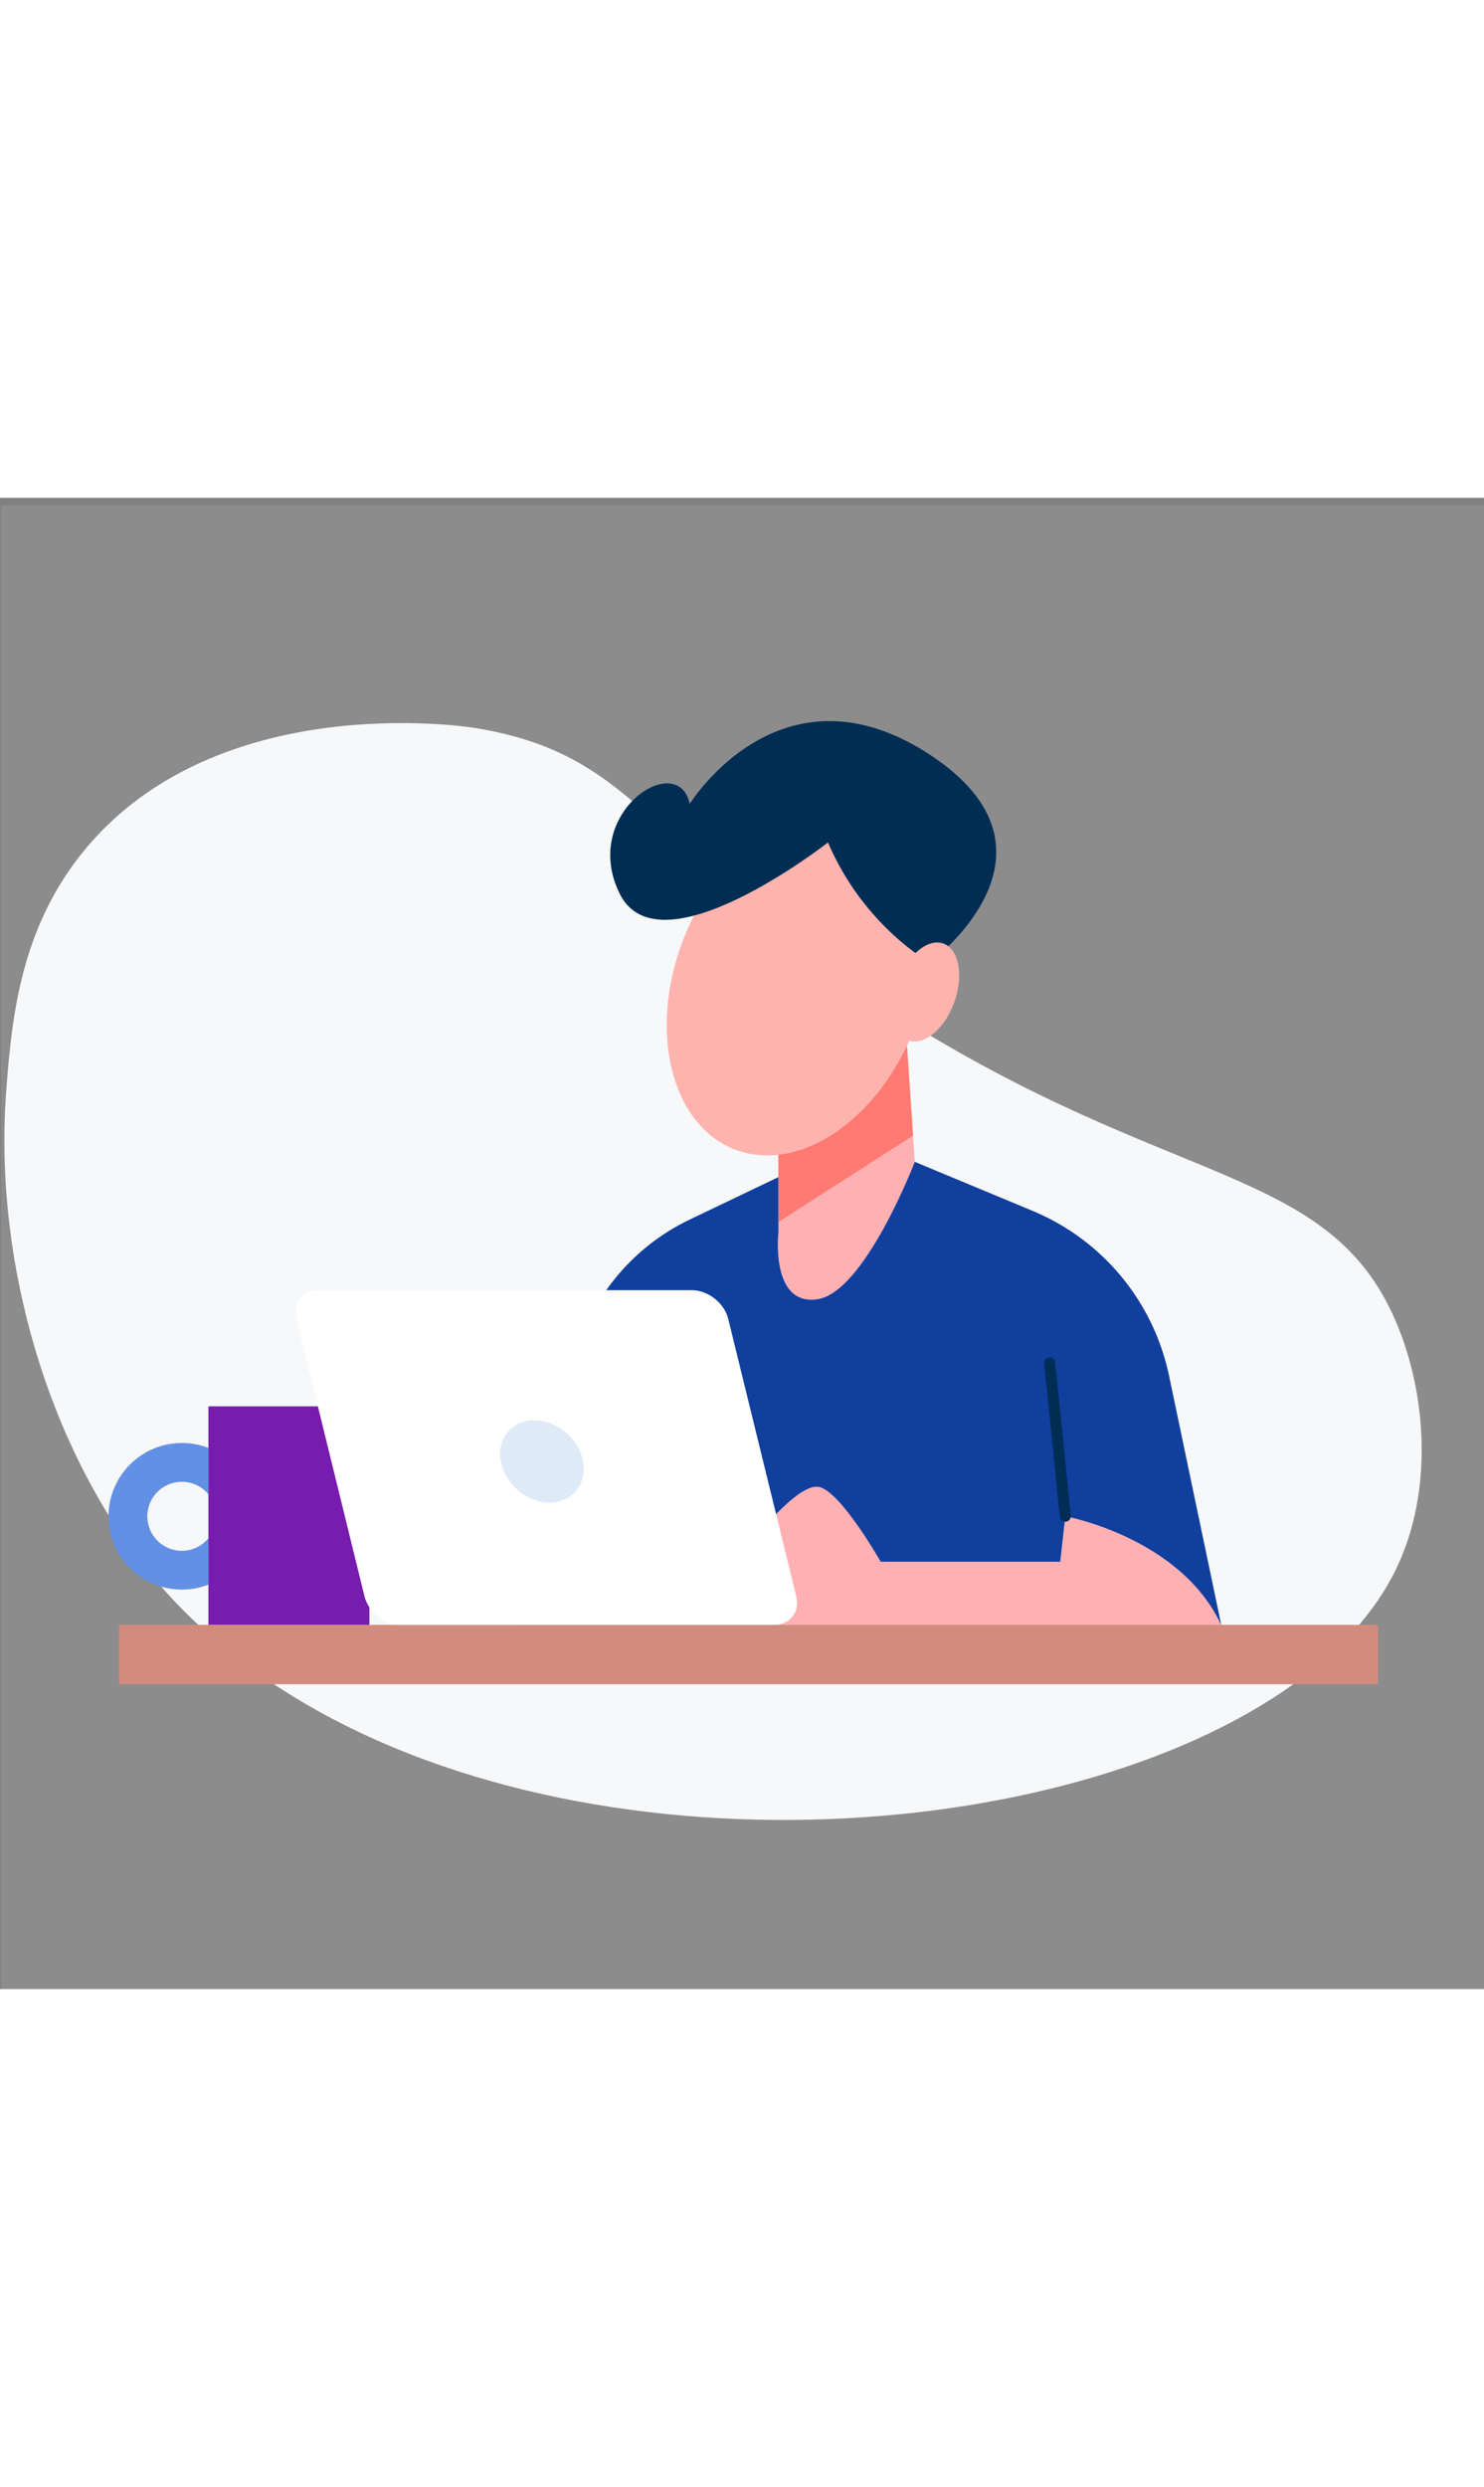 <?xml version="1.0" encoding="UTF-8"?>
<svg xmlns="http://www.w3.org/2000/svg" width="300px" viewBox="0 0 500.32 502.55">
  <rect x="0" y="0" width="500.32" height="502.55" fill="#808080" stroke="none"/>
  <defs>
    <style>
      .cls-1, .cls-2 {
        fill: #fff;
      }

      .cls-2 {
        opacity: .1;
      }

      .cls-3 {
        fill: #ffb3ae;
      }

      .cls-4 {
        fill: #6190e5;
      }

      .cls-5 {
        fill: #dfeaf7;
      }

      .cls-6 {
        fill: #d18c7e;
      }

      .cls-7 {
        fill: #002d53;
      }

      .cls-8 {
        fill: #f7f8f9;
      }

      .cls-9 {
        fill: #ffb0b3;
      }

      .cls-10 {
        fill: #781baf;
      }

      .cls-11 {
        fill: #ff7a72;
      }

      .cls-12 {
        fill: #103f9e;
      }
    </style>
  </defs>
  <g id="BACKGROUND">
    <rect class="cls-2" x=".32" y="2.55" width="500" height="500"/>
  </g>
  <g id="OBJECTS">
    <g>
      <path class="cls-8" d="m470.71,360.96c-7.08,14.6-19.05,27.66-34.69,38.85-77.3,55.48-243.78,66.26-343.65,0-16.48-10.89-31.13-23.9-43.25-39.15C16.75,320.03-2.4,257.88,2.15,199.18c1.88-24.1,4.7-54.59,26.82-81.06,44.64-53.35,126.99-41.27,131.14-40.58,57.65,9.35,58.64,43.75,142.03,96.6,92.74,58.84,145.54,50.53,168.31,103.08,10.44,24.05,13.02,57.31.25,83.73Z"/>
      <g>
        <g>
          <path class="cls-12" d="m173.59,379.8l19.34-86.82c4.85-21.77,19.43-40.11,39.56-49.74l57.08-27.31,58.57,24.36c23.55,9.79,40.75,30.57,45.99,55.53l17.6,83.97h-238.14Z"/>
          <path class="cls-9" d="m253.39,352.04s15.27-20.02,22.61-18.74,20.91,25.22,20.91,25.22h60.54l1.7-15.32s38.73,7.02,52.56,36.6h-151.52l-6.81-27.76Z"/>
          <path class="cls-7" d="m359.16,345.05c-.94,0-1.75-.71-1.85-1.67l-5.26-51.68c-.1-1.02.64-1.93,1.66-2.03,1.03-.08,1.93.64,2.03,1.66l5.26,51.68c.1,1.02-.64,1.93-1.66,2.03-.06,0-.13,0-.19,0Z"/>
        </g>
        <g>
          <path class="cls-9" d="m262.44,207.21v40.22s-2.87,24.9,13.09,22.66c15.96-2.23,32.89-46.32,32.89-46.32l-2.63-39.12-43.35,22.56Z"/>
          <polygon class="cls-11" points="307.84 214.92 262.46 244.02 262.46 207.2 305.76 184.63 307.84 214.92"/>
          <ellipse class="cls-3" cx="269.29" cy="163.94" rx="59.69" ry="41.73" transform="translate(19.18 355.88) rotate(-68.84)"/>
          <path class="cls-7" d="m313.49,156.59s-22.22-12.16-34.35-40.46c0,0-56.82,44.48-70.23,17.24-13.41-27.24,19.79-48.73,23.62-30.22,0,0,30.61-49.59,80.96-16.6,50.35,32.99,0,70.04,0,70.04Z"/>
          <path class="cls-3" d="m321.73,169.95c-3.24,9.02-10.13,14.79-15.4,12.9s-6.92-10.73-3.68-19.75c3.24-9.02,10.13-14.79,15.4-12.9,5.27,1.89,6.92,10.73,3.68,19.75Z"/>
        </g>
      </g>
      <g>
        <rect class="cls-10" x="70.27" y="306.16" width="54.27" height="73.65"/>
        <path class="cls-4" d="m49.67,343.24c0,6.41,5.23,11.61,11.64,11.61,3.62,0,6.84-1.65,8.96-4.23v15.62c-2.76,1.11-5.8,1.68-8.96,1.68-13.65,0-24.72-11.03-24.72-24.68s11.07-24.72,24.72-24.72c3.15,0,6.2.57,8.96,1.68v15.62c-2.11-2.58-5.34-4.23-8.96-4.23-6.41,0-11.64,5.19-11.64,11.64Z"/>
      </g>
      <rect class="cls-6" x="40.15" y="379.8" width="424.44" height="20"/>
      <g>
        <path class="cls-1" d="m268.45,370.19c1.3,5.29-2.1,9.61-7.54,9.61h-125.77c-5.44,0-10.96-4.33-12.26-9.61l-22.95-93.57c-1.3-5.29,2.1-9.61,7.54-9.61h125.77c5.44,0,10.96,4.33,12.26,9.61l22.95,93.57Z"/>
        <path class="cls-5" d="m196.56,324.73c1.4,7.65-3.66,13.85-11.31,13.85s-14.99-6.2-16.39-13.85c-1.4-7.65,3.66-13.85,11.31-13.85s14.99,6.2,16.39,13.85Z"/>
      </g>
    </g>
  </g>
</svg>
